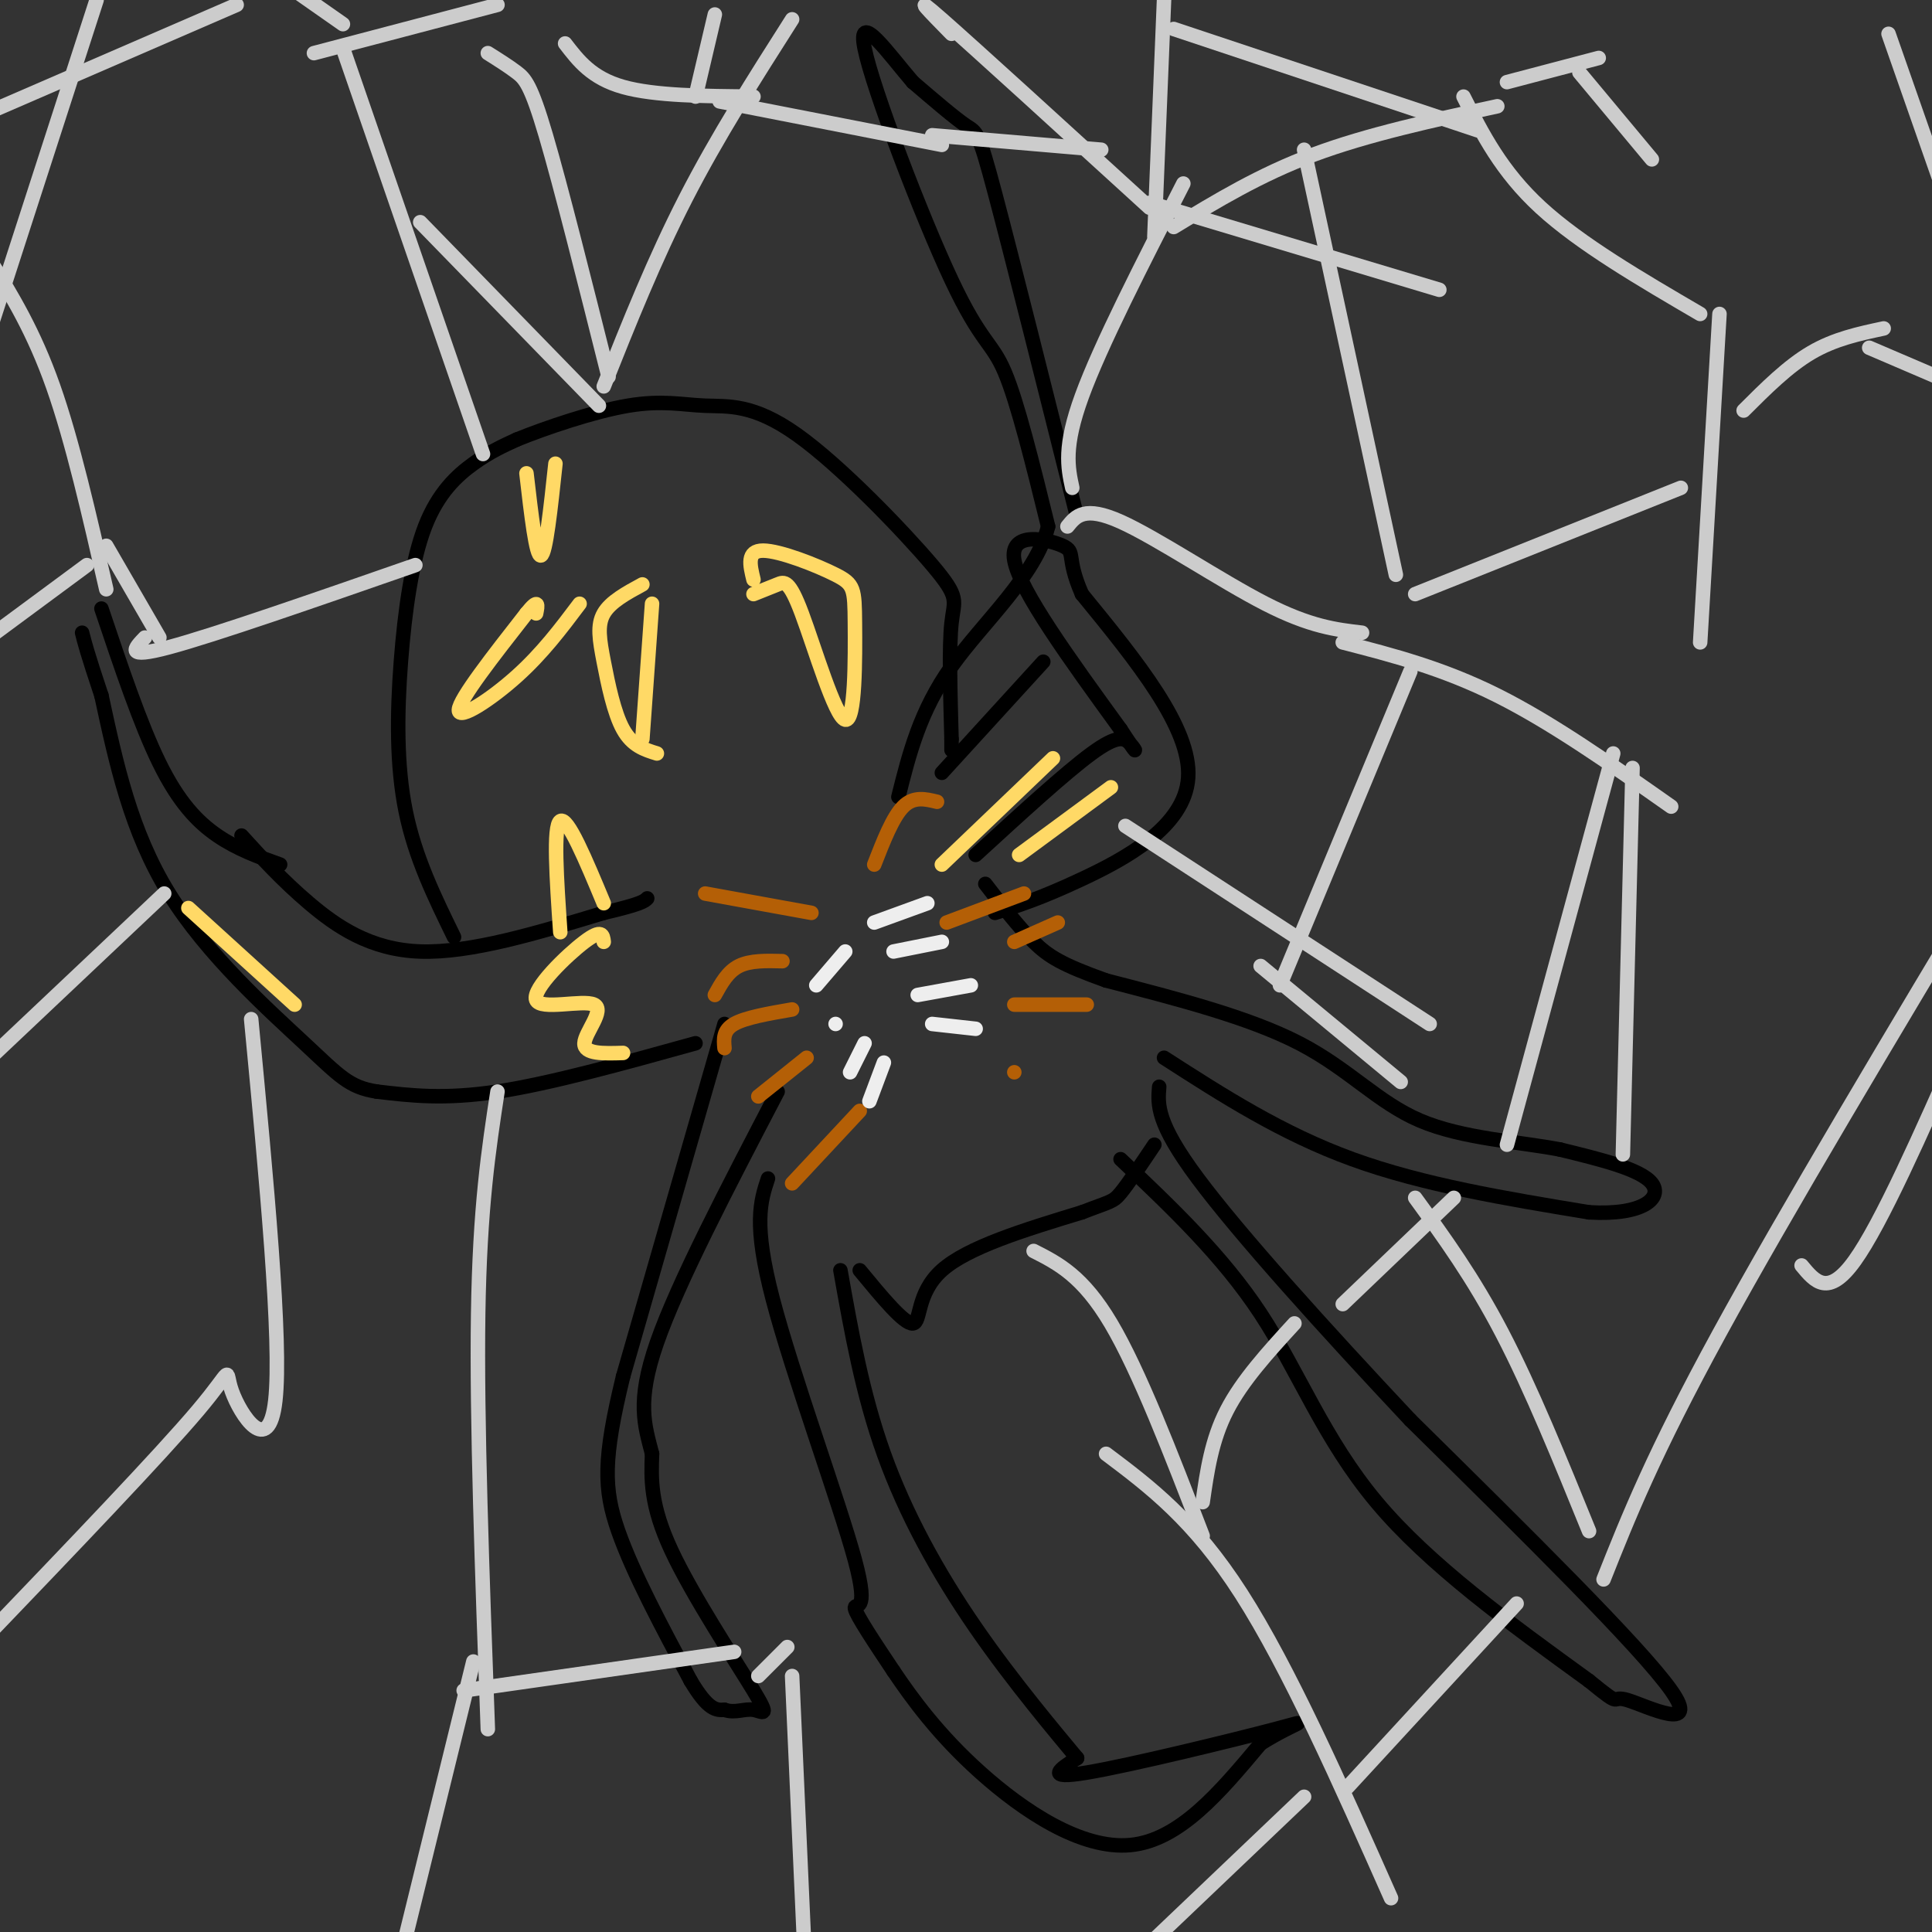 <svg viewBox='0 0 400 400' version='1.1' xmlns='http://www.w3.org/2000/svg' xmlns:xlink='http://www.w3.org/1999/xlink'><rect x="0" y="0" width="400" height="400" fill="#333333" stroke="none"/><g fill='none' stroke='#000000' stroke-width='3' stroke-linecap='round' stroke-linejoin='round'><path d='M150,212c0.000,0.000 -21.000,73.000 -21,73'/><path d='M129,285c-4.156,17.089 -4.044,23.311 -1,32c3.044,8.689 9.022,19.844 15,31'/><path d='M143,348c3.667,6.167 5.333,6.083 7,6'/><path d='M150,354c2.183,0.772 4.142,-0.298 6,0c1.858,0.298 3.616,1.965 0,-4c-3.616,-5.965 -12.604,-19.561 -17,-29c-4.396,-9.439 -4.198,-14.719 -4,-20'/><path d='M135,301c-1.511,-5.911 -3.289,-10.689 1,-23c4.289,-12.311 14.644,-32.156 25,-52'/><path d='M159,244c-1.548,4.679 -3.095,9.357 1,25c4.095,15.643 13.833,42.250 17,54c3.167,11.750 -0.238,8.643 0,10c0.238,1.357 4.119,7.179 8,13'/><path d='M185,346c3.786,5.619 9.250,13.167 18,21c8.750,7.833 20.786,15.952 31,15c10.214,-0.952 18.607,-10.976 27,-21'/><path d='M261,361c7.155,-4.500 11.542,-5.250 3,-3c-8.542,2.250 -30.012,7.500 -39,9c-8.988,1.500 -5.494,-0.750 -2,-3'/><path d='M223,364c-4.036,-4.881 -13.125,-15.583 -21,-27c-7.875,-11.417 -14.536,-23.548 -19,-36c-4.464,-12.452 -6.732,-25.226 -9,-38'/><path d='M232,240c10.556,10.000 21.111,20.000 29,32c7.889,12.000 13.111,26.000 24,39c10.889,13.000 27.444,25.000 44,37'/><path d='M329,348c7.440,6.083 4.042,2.792 8,4c3.958,1.208 15.274,6.917 9,-2c-6.274,-8.917 -30.137,-32.458 -54,-56'/><path d='M292,294c-17.822,-18.978 -35.378,-38.422 -44,-50c-8.622,-11.578 -8.311,-15.289 -8,-19'/><path d='M241,219c12.167,7.833 24.333,15.667 39,21c14.667,5.333 31.833,8.167 49,11'/><path d='M329,251c11.356,0.689 15.244,-3.089 13,-6c-2.244,-2.911 -10.622,-4.956 -19,-7'/><path d='M323,238c-8.488,-1.643 -20.208,-2.250 -29,-6c-8.792,-3.750 -14.655,-10.643 -25,-16c-10.345,-5.357 -25.173,-9.179 -40,-13'/><path d='M229,203c-9.111,-3.267 -11.889,-4.933 -15,-8c-3.111,-3.067 -6.556,-7.533 -10,-12'/><path d='M206,189c4.667,-1.467 9.333,-2.933 18,-7c8.667,-4.067 21.333,-10.733 22,-21c0.667,-10.267 -10.667,-24.133 -22,-38'/><path d='M224,123c-3.452,-7.905 -1.083,-8.667 -4,-10c-2.917,-1.333 -11.119,-3.238 -10,3c1.119,6.238 11.560,20.619 22,35'/><path d='M232,151c4.048,6.226 3.167,4.292 2,3c-1.167,-1.292 -2.619,-1.940 -8,2c-5.381,3.940 -14.690,12.470 -24,21'/><path d='M195,160c0.000,0.000 21.000,-23.000 21,-23'/><path d='M223,107c-6.756,-26.933 -13.511,-53.867 -17,-67c-3.489,-13.133 -3.711,-12.467 -6,-14c-2.289,-1.533 -6.644,-5.267 -11,-9'/><path d='M189,17c-4.911,-5.686 -11.687,-15.400 -10,-7c1.687,8.400 11.839,34.915 18,48c6.161,13.085 8.332,12.738 11,19c2.668,6.262 5.834,19.131 9,32'/><path d='M217,109c-2.556,10.222 -13.444,19.778 -20,29c-6.556,9.222 -8.778,18.111 -11,27'/><path d='M144,216c-15.000,4.167 -30.000,8.333 -41,10c-11.000,1.667 -18.000,0.833 -25,0'/><path d='M78,226c-5.762,-0.905 -7.667,-3.167 -15,-10c-7.333,-6.833 -20.095,-18.238 -28,-31c-7.905,-12.762 -10.952,-26.881 -14,-41'/><path d='M21,144c-3.000,-9.000 -3.500,-11.000 -4,-13'/><path d='M21,126c4.022,11.978 8.044,23.956 12,32c3.956,8.044 7.844,12.156 12,15c4.156,2.844 8.578,4.422 13,6'/><path d='M50,173c4.200,4.622 8.400,9.244 14,14c5.600,4.756 12.600,9.644 23,10c10.400,0.356 24.200,-3.822 38,-8'/><path d='M125,189c7.833,-1.833 8.417,-2.417 9,-3'/><path d='M94,194c-4.027,-8.231 -8.054,-16.463 -10,-26c-1.946,-9.537 -1.810,-20.381 -1,-31c0.810,-10.619 2.295,-21.013 5,-28c2.705,-6.987 6.630,-10.568 10,-13c3.370,-2.432 6.185,-3.716 9,-5'/><path d='M107,91c5.822,-2.371 15.878,-5.797 23,-7c7.122,-1.203 11.309,-0.181 16,0c4.691,0.181 9.886,-0.477 19,6c9.114,6.477 22.146,20.090 28,27c5.854,6.910 4.530,7.117 4,12c-0.530,4.883 -0.265,14.441 0,24'/><path d='M197,153c0.000,4.000 0.000,2.000 0,0'/></g>
<g fill='none' stroke='#b45f06' stroke-width='3' stroke-linecap='round' stroke-linejoin='round'><path d='M178,230c0.000,0.000 -14.000,15.000 -14,15'/><path d='M167,219c0.000,0.000 -10.000,8.000 -10,8'/><path d='M164,209c-4.833,0.833 -9.667,1.667 -12,3c-2.333,1.333 -2.167,3.167 -2,5'/><path d='M162,199c-3.333,-0.083 -6.667,-0.167 -9,1c-2.333,1.167 -3.667,3.583 -5,6'/><path d='M168,189c0.000,0.000 -22.000,-4.000 -22,-4'/><path d='M181,179c1.917,-4.917 3.833,-9.833 6,-12c2.167,-2.167 4.583,-1.583 7,-1'/><path d='M196,191c0.000,0.000 16.000,-6.000 16,-6'/><path d='M210,195c0.000,0.000 9.000,-4.000 9,-4'/><path d='M210,208c0.000,0.000 15.000,0.000 15,0'/><path d='M210,222c0.000,0.000 0.000,0.000 0,0'/></g>
<g fill='none' stroke='#ffd966' stroke-width='3' stroke-linecap='round' stroke-linejoin='round'><path d='M136,156c-2.554,-0.792 -5.107,-1.583 -7,-5c-1.893,-3.417 -3.125,-9.458 -4,-14c-0.875,-4.542 -1.393,-7.583 0,-10c1.393,-2.417 4.696,-4.208 8,-6'/><path d='M135,125c0.000,0.000 -2.000,28.000 -2,28'/><path d='M156,123c1.804,-0.713 3.607,-1.426 5,-2c1.393,-0.574 2.375,-1.010 5,6c2.625,7.010 6.891,21.467 9,22c2.109,0.533 2.060,-12.857 2,-20c-0.060,-7.143 -0.132,-8.038 -4,-10c-3.868,-1.962 -11.534,-4.989 -15,-5c-3.466,-0.011 -2.733,2.995 -2,6'/><path d='M116,193c-0.750,-11.000 -1.500,-22.000 0,-23c1.500,-1.000 5.250,8.000 9,17'/><path d='M125,195c-0.166,-1.389 -0.332,-2.778 -4,0c-3.668,2.778 -10.839,9.724 -10,12c0.839,2.276 9.687,-0.118 12,1c2.313,1.118 -1.911,5.748 -2,8c-0.089,2.252 3.955,2.126 8,2'/></g>
<g fill='none' stroke='#000000' stroke-width='3' stroke-linecap='round' stroke-linejoin='round'><path d='M178,263c4.622,5.600 9.244,11.200 11,11c1.756,-0.200 0.644,-6.200 6,-11c5.356,-4.800 17.178,-8.400 29,-12'/><path d='M224,251c5.978,-2.311 6.422,-2.089 8,-4c1.578,-1.911 4.289,-5.956 7,-10'/></g>
<g fill='none' stroke='#ffd966' stroke-width='3' stroke-linecap='round' stroke-linejoin='round'><path d='M120,125c-3.844,5.111 -7.689,10.222 -13,15c-5.311,4.778 -12.089,9.222 -12,7c0.089,-2.222 7.044,-11.111 14,-20'/><path d='M109,127c2.667,-3.333 2.333,-1.667 2,0'/><path d='M109,98c1.000,8.667 2.000,17.333 3,17c1.000,-0.333 2.000,-9.667 3,-19'/><path d='M218,157c0.000,0.000 -23.000,22.000 -23,22'/><path d='M230,163c0.000,0.000 -19.000,14.000 -19,14'/><path d='M39,188c0.000,0.000 22.000,20.000 22,20'/></g>
<g fill='none' stroke='#eeeeee' stroke-width='3' stroke-linecap='round' stroke-linejoin='round'><path d='M175,197c0.000,0.000 -6.000,7.000 -6,7'/><path d='M173,212c0.000,0.000 0.000,0.000 0,0'/><path d='M179,216c0.000,0.000 -3.000,6.000 -3,6'/><path d='M183,220c0.000,0.000 -3.000,8.000 -3,8'/><path d='M193,212c0.000,0.000 9.000,1.000 9,1'/><path d='M190,206c0.000,0.000 11.000,-2.000 11,-2'/><path d='M185,197c0.000,0.000 10.000,-2.000 10,-2'/><path d='M181,191c0.000,0.000 11.000,-4.000 11,-4'/></g>
<g fill='none' stroke='#cccccc' stroke-width='3' stroke-linecap='round' stroke-linejoin='round'><path d='M222,101c-0.917,-4.250 -1.833,-8.500 2,-19c3.833,-10.500 12.417,-27.250 21,-44'/><path d='M197,7c-4.417,-4.500 -8.833,-9.000 -2,-3c6.833,6.000 24.917,22.500 43,39'/><path d='M241,0c0.000,0.000 -2.000,49.000 -2,49'/><path d='M243,47c8.917,-5.417 17.833,-10.833 29,-15c11.167,-4.167 24.583,-7.083 38,-10'/><path d='M270,31c0.000,0.000 19.000,88.000 19,88'/><path d='M238,42c0.000,0.000 60.000,18.000 60,18'/><path d='M356,65c0.000,0.000 -4.000,68.000 -4,68'/><path d='M293,123c0.000,0.000 55.000,-22.000 55,-22'/><path d='M278,133c10.333,2.667 20.667,5.333 32,11c11.333,5.667 23.667,14.333 36,23'/><path d='M334,156c0.000,0.000 -22.000,81.000 -22,81'/><path d='M338,159c0.000,0.000 -2.000,80.000 -2,80'/><path d='M282,131c-5.356,-0.622 -10.711,-1.244 -20,-6c-9.289,-4.756 -22.511,-13.644 -30,-17c-7.489,-3.356 -9.244,-1.178 -11,1'/><path d='M292,139c0.000,0.000 -27.000,65.000 -27,65'/><path d='M233,171c0.000,0.000 63.000,41.000 63,41'/><path d='M261,200c0.000,0.000 29.000,24.000 29,24'/><path d='M293,248c6.000,8.250 12.000,16.500 18,28c6.000,11.500 12.000,26.250 18,41'/><path d='M332,327c5.167,-13.000 10.333,-26.000 24,-51c13.667,-25.000 35.833,-62.000 58,-99'/><path d='M278,270c0.000,0.000 23.000,-22.000 23,-22'/><path d='M214,259c5.083,2.583 10.167,5.167 16,15c5.833,9.833 12.417,26.917 19,44'/><path d='M249,311c0.917,-6.417 1.833,-12.833 5,-19c3.167,-6.167 8.583,-12.083 14,-18'/><path d='M229,301c9.083,6.833 18.167,13.667 28,29c9.833,15.333 20.417,39.167 31,63'/><path d='M279,370c0.000,0.000 35.000,-38.000 35,-38'/><path d='M270,372c0.000,0.000 -42.000,40.000 -42,40'/><path d='M164,347c0.000,0.000 3.000,67.000 3,67'/><path d='M163,341c0.000,0.000 -6.000,6.000 -6,6'/><path d='M96,350c0.000,0.000 56.000,-8.000 56,-8'/><path d='M98,344c0.000,0.000 -15.000,61.000 -15,61'/><path d='M101,358c-1.167,-32.000 -2.333,-64.000 -2,-86c0.333,-22.000 2.167,-34.000 4,-46'/><path d='M52,211c3.185,33.452 6.369,66.905 5,79c-1.369,12.095 -7.292,2.833 -9,-2c-1.708,-4.833 0.798,-5.238 -7,4c-7.798,9.238 -25.899,28.119 -44,47'/><path d='M34,185c0.000,0.000 -36.000,34.000 -36,34'/><path d='M22,113c0.000,0.000 11.000,19.000 11,19'/><path d='M22,122c-3.500,-15.333 -7.000,-30.667 -11,-42c-4.000,-11.333 -8.500,-18.667 -13,-26'/><path d='M18,117c0.000,0.000 -23.000,17.000 -23,17'/><path d='M30,132c-2.167,2.250 -4.333,4.500 5,2c9.333,-2.500 30.167,-9.750 51,-17'/><path d='M71,10c0.000,0.000 29.000,84.000 29,84'/><path d='M87,46c0.000,0.000 37.000,38.000 37,38'/><path d='M125,80c5.250,-13.167 10.500,-26.333 17,-39c6.500,-12.667 14.250,-24.833 22,-37'/><path d='M101,11c2.156,1.356 4.311,2.711 6,4c1.689,1.289 2.911,2.511 6,13c3.089,10.489 8.044,30.244 13,50'/><path d='M65,11c0.000,0.000 38.000,-10.000 38,-10'/><path d='M71,5c0.000,0.000 -10.000,-7.000 -10,-7'/><path d='M49,1c0.000,0.000 -60.000,26.000 -60,26'/><path d='M20,0c0.000,0.000 -22.000,68.000 -22,68'/><path d='M149,21c0.000,0.000 46.000,9.000 46,9'/><path d='M228,31c0.000,0.000 -35.000,-3.000 -35,-3'/><path d='M156,20c-10.250,-0.083 -20.500,-0.167 -27,-2c-6.500,-1.833 -9.250,-5.417 -12,-9'/><path d='M148,3c0.000,0.000 -4.000,17.000 -4,17'/><path d='M303,20c3.917,7.750 7.833,15.500 16,23c8.167,7.500 20.583,14.750 33,22'/><path d='M312,17c0.000,0.000 19.000,-5.000 19,-5'/><path d='M327,15c0.000,0.000 15.000,18.000 15,18'/><path d='M361,85c4.583,-4.583 9.167,-9.167 14,-12c4.833,-2.833 9.917,-3.917 15,-5'/><path d='M387,72c0.000,0.000 14.000,6.000 14,6'/><path d='M373,262c2.750,3.333 5.500,6.667 11,-1c5.500,-7.667 13.750,-26.333 22,-45'/><path d='M391,7c0.000,0.000 14.000,40.000 14,40'/><path d='M243,6c0.000,0.000 63.000,21.000 63,21'/></g>
</svg>